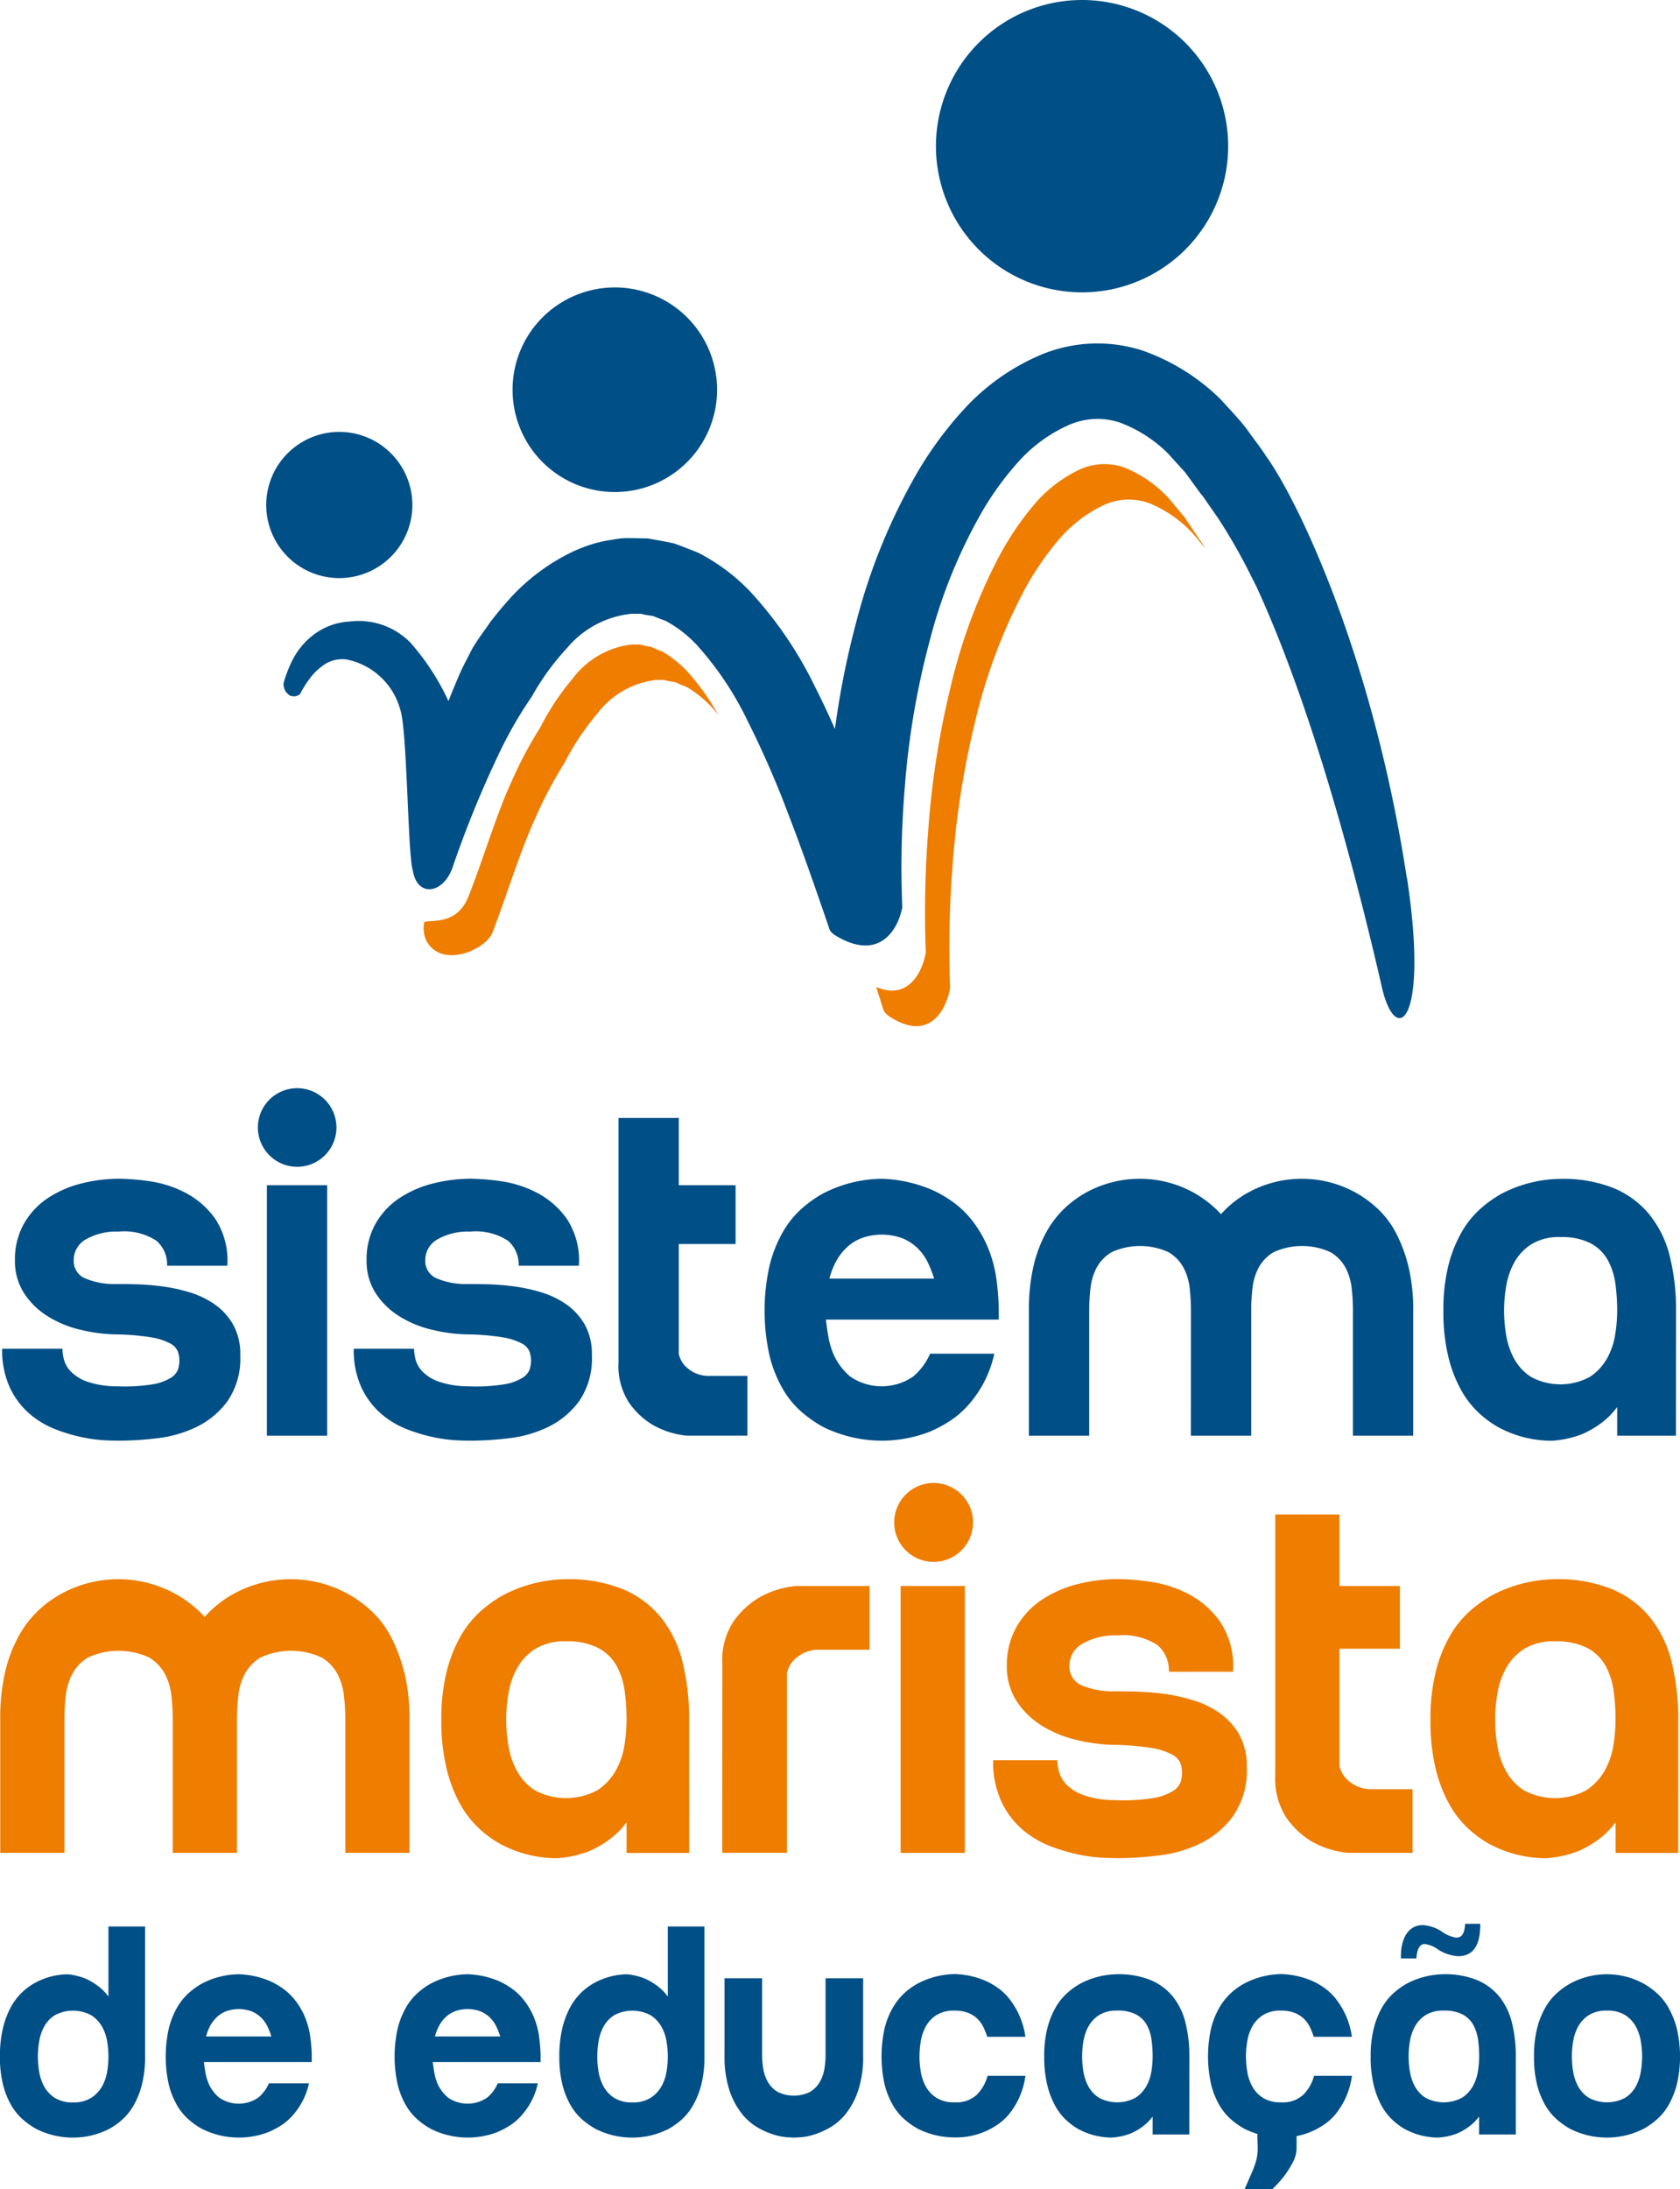 <svg xmlns="http://www.w3.org/2000/svg" width="102.253" height="133.194" viewBox="0 0 102.253 133.194"><g transform="translate(-1689.375 -449.695)"><path d="M1762.363,482.494l-.878-1.314-.963-1.158a7.493,7.493,0,0,0-2.688-1.875,3.642,3.642,0,0,0-2.769.125,8.3,8.3,0,0,0-2.688,2.05,18.059,18.059,0,0,0-2.211,3.26,33.468,33.468,0,0,0-2.943,7.953,52.447,52.447,0,0,0-1.352,8.685,64.672,64.672,0,0,0-.151,7.356.387.387,0,0,1-.013.14.728.728,0,0,1-.033.161c-.234,1.049-1.072,2.678-2.971,1.863.154.488.312.974.465,1.464a1.235,1.235,0,0,0,.268.281c2.433,1.646,3.456-.273,3.718-1.452a.625.625,0,0,0,.034-.161.407.407,0,0,0,.013-.14,64.424,64.424,0,0,1,.15-7.356,52.681,52.681,0,0,1,1.354-8.685,33.461,33.461,0,0,1,2.942-7.953,18.022,18.022,0,0,1,2.211-3.259,8.262,8.262,0,0,1,2.689-2.05,3.63,3.63,0,0,1,2.768-.125,7.481,7.481,0,0,1,2.688,1.875l.753.9c-.039-.059-.086-.134-.119-.186a3.2,3.2,0,0,0-.274-.4" fill="#ee7d00"/><path d="M1729.686,489.334c-.154-.057-.3-.118-.454-.184l-.224-.1-.236-.04c-.157-.03-.312-.067-.469-.106-.156.007-.311.006-.466,0a5.238,5.238,0,0,0-3.6,2.069,15.2,15.2,0,0,0-1.981,2.984,24.867,24.867,0,0,0-1.752,3.3c-.927,2-1.73,4.759-2.626,7-.713,1.785-2.323,1.35-2.683,1.545a1.843,1.843,0,0,0,.135,1.134c.941,1.717,3.622.541,4.027-.523.862-2.255,1.7-5,2.626-7a24.939,24.939,0,0,1,1.75-3.3,15.374,15.374,0,0,1,1.983-2.983,5.243,5.243,0,0,1,3.6-2.07c.155.006.31.007.465,0,.156.039.313.075.47.1l.236.042.224.1c.15.067.3.128.453.185a6.845,6.845,0,0,1,1.722,1.443c.077.087.148.191.224.282a15.109,15.109,0,0,0-1.7-2.439,6.862,6.862,0,0,0-1.722-1.443" fill="#ee7d00"/><path d="M1746.341,458.588a8.893,8.893,0,1,0,8.893-8.893,8.893,8.893,0,0,0-8.893,8.893" fill="#004f86"/><path d="M1720.572,473.406a6.224,6.224,0,1,0,6.224-6.224,6.225,6.225,0,0,0-6.224,6.224" fill="#004f86"/><path d="M1705.579,480.417a4.447,4.447,0,1,0,4.448-4.446,4.447,4.447,0,0,0-4.448,4.446" fill="#004f86"/><path d="M1775,503.105c-2.027-13.294-6.533-22.82-8.549-25.636-.363-.566-.8-1.108-1.185-1.663-.483-.629-1.059-1.22-1.6-1.82a12.792,12.792,0,0,0-4.8-2.98,8.936,8.936,0,0,0-6.01.222,13.5,13.5,0,0,0-4.6,3.14,22.6,22.6,0,0,0-3.079,4.126,36.178,36.178,0,0,0-3.7,9.1,51.306,51.306,0,0,0-1.283,6.451c-.38-.856-.777-1.708-1.208-2.557a23.928,23.928,0,0,0-3.953-5.807,11.844,11.844,0,0,0-3.169-2.363l-.988-.389c-.168-.061-.332-.125-.5-.179l-.522-.108-1.05-.189-1.082-.021a4.743,4.743,0,0,0-1.074.1,8.065,8.065,0,0,0-1.054.215,9.466,9.466,0,0,0-1.924.8,12.439,12.439,0,0,0-3.082,2.366c-.483.521-.936,1.062-1.363,1.611-.38.566-.814,1.117-1.141,1.7l-.278.545a15.138,15.138,0,0,0-.672,1.439c-.144.349-.306.735-.464,1.14a14.669,14.669,0,0,0-2.312-3.554,4.409,4.409,0,0,0-3.707-1.285,3.927,3.927,0,0,0-1.843.568c-.105.062-.2.128-.3.2-.047.035-.094.072-.139.109a3.968,3.968,0,0,0-.334.292,4.7,4.7,0,0,0-.973,1.414,7.572,7.572,0,0,0-.421,1.143.786.786,0,0,0,.385.775.593.593,0,0,0,.612-.087,6.292,6.292,0,0,1,.587-.942,3.565,3.565,0,0,1,1.038-.946,2.06,2.06,0,0,1,1.174-.225,4.245,4.245,0,0,1,3.3,3.056c.428,1.234.453,8.854.763,9.784h0c.271,1.686,1.905,1.435,2.449-.264a64.2,64.2,0,0,1,2.872-7,24.361,24.361,0,0,1,1.915-3.3,15.28,15.28,0,0,1,2.168-2.983,5.883,5.883,0,0,1,3.941-2.07c.17.006.339.007.511,0,.17.038.34.075.511.1l.26.04.244.1c.164.067.328.128.5.185a7.378,7.378,0,0,1,1.884,1.443,19.473,19.473,0,0,1,3.139,4.686,58.525,58.525,0,0,1,2.448,5.6c.9,2.326,1.723,4.71,2.544,7.11a1.223,1.223,0,0,0,.292.281c2.658,1.647,3.774-.273,4.061-1.451a.575.575,0,0,0,.037-.16.37.37,0,0,0,.014-.141,58.78,58.78,0,0,1,.165-7.356,48.352,48.352,0,0,1,1.478-8.684,31.638,31.638,0,0,1,3.213-7.954,18.124,18.124,0,0,1,2.414-3.26,9.053,9.053,0,0,1,2.936-2.05,4.313,4.313,0,0,1,3.023-.125,8.25,8.25,0,0,1,2.937,1.876l1.051,1.158.959,1.314a3.138,3.138,0,0,1,.3.4l.765,1.1a34.279,34.279,0,0,1,2.044,3.6c.1.187.188.371.281.556,1.964,4.265,4.756,11.813,7.676,24.56.881,3.423,2.8,1.813,1.479-6.857" fill="#004f86"/><path d="M1693.819,577.6a1.975,1.975,0,0,0,1.115-.281,2.022,2.022,0,0,0,.657-.7,2.727,2.727,0,0,0,.309-.909,5.441,5.441,0,0,0,0-1.8,2.727,2.727,0,0,0-.309-.909,2.025,2.025,0,0,0-.657-.7,2.354,2.354,0,0,0-2.231,0,1.942,1.942,0,0,0-.647.7,2.83,2.83,0,0,0-.3.909,5.441,5.441,0,0,0,0,1.8,2.83,2.83,0,0,0,.3.909,1.939,1.939,0,0,0,.647.7,1.976,1.976,0,0,0,1.116.281m2.156-6.224V566.9h2.231v7.893a6.908,6.908,0,0,1-.188,1.706,5.01,5.01,0,0,1-.5,1.266,3.5,3.5,0,0,1-.7.881,4.387,4.387,0,0,1-.806.572,4.867,4.867,0,0,1-2.193.525,4.946,4.946,0,0,1-2.231-.525,4.664,4.664,0,0,1-.816-.572,3.449,3.449,0,0,1-.713-.872,4.849,4.849,0,0,1-.5-1.256,6.908,6.908,0,0,1-.188-1.706,7.243,7.243,0,0,1,.178-1.706,5.238,5.238,0,0,1,.469-1.266,3.717,3.717,0,0,1,.656-.89,3.84,3.84,0,0,1,.76-.582,4.309,4.309,0,0,1,2.062-.562,3.935,3.935,0,0,1,1.125.281,3.89,3.89,0,0,1,.956.628,3.11,3.11,0,0,1,.806,1.209Z" fill="#004f86"/><path d="M1705.893,573.591a4.961,4.961,0,0,0-.234-.6,1.958,1.958,0,0,0-.385-.543,1.782,1.782,0,0,0-.581-.385,2.284,2.284,0,0,0-1.575,0,1.77,1.77,0,0,0-.581.385,2.079,2.079,0,0,0-.394.543,2.934,2.934,0,0,0-.225.6Zm2.362,0c.025.188.047.381.066.582s.028.412.028.637v.337h-6.562q.038.32.093.648a3.042,3.042,0,0,0,.188.646,2.339,2.339,0,0,0,.637.862,2.109,2.109,0,0,0,2.4,0,2.363,2.363,0,0,0,.637-.862h2.437a4.275,4.275,0,0,1-1.022,1.987,3.386,3.386,0,0,1-.7.591,5.223,5.223,0,0,1-.731.384,5.03,5.03,0,0,1-4.05-.187,4.657,4.657,0,0,1-.815-.572,3.447,3.447,0,0,1-.713-.872,4.83,4.83,0,0,1-.5-1.256,7.875,7.875,0,0,1,0-3.412,4.973,4.973,0,0,1,.5-1.265,3.537,3.537,0,0,1,.713-.891,4.474,4.474,0,0,1,.815-.582,4.965,4.965,0,0,1,2.231-.562,5.261,5.261,0,0,1,1.931.431,4.616,4.616,0,0,1,.76.441,3.6,3.6,0,0,1,.712.675,4.422,4.422,0,0,1,.582.956,4.89,4.89,0,0,1,.365,1.284" fill="#004f86"/><path d="M1719.823,573.591a4.8,4.8,0,0,0-.235-.6,1.932,1.932,0,0,0-.384-.543,1.791,1.791,0,0,0-.581-.385,2.285,2.285,0,0,0-1.575,0,1.76,1.76,0,0,0-.581.385,2.052,2.052,0,0,0-.394.543,2.871,2.871,0,0,0-.225.6Zm2.361,0c.026.188.048.381.066.582s.029.412.029.637v.337h-6.563c.025.213.057.429.094.648a3.1,3.1,0,0,0,.187.646,2.354,2.354,0,0,0,.638.862,2.108,2.108,0,0,0,2.4,0,2.339,2.339,0,0,0,.637-.862h2.438a4.294,4.294,0,0,1-.422,1.143,4.427,4.427,0,0,1-.6.844,3.412,3.412,0,0,1-.7.591,5.23,5.23,0,0,1-.731.384,5.03,5.03,0,0,1-4.05-.187,4.7,4.7,0,0,1-.816-.572,3.444,3.444,0,0,1-.712-.872,4.83,4.83,0,0,1-.5-1.256,7.875,7.875,0,0,1,0-3.412,4.973,4.973,0,0,1,.5-1.265,3.533,3.533,0,0,1,.712-.891,4.514,4.514,0,0,1,.816-.582,4.961,4.961,0,0,1,2.231-.562,5.26,5.26,0,0,1,1.931.431,4.61,4.61,0,0,1,.759.441,3.609,3.609,0,0,1,.713.675,4.415,4.415,0,0,1,.581.956,4.812,4.812,0,0,1,.365,1.284" fill="#004f86"/><path d="M1727.865,577.6a1.973,1.973,0,0,0,1.115-.281,2.013,2.013,0,0,0,.657-.7,2.706,2.706,0,0,0,.309-.909,5.441,5.441,0,0,0,0-1.8,2.706,2.706,0,0,0-.309-.909,2.016,2.016,0,0,0-.657-.7,2.354,2.354,0,0,0-2.231,0,1.931,1.931,0,0,0-.646.7,2.83,2.83,0,0,0-.3.909,5.441,5.441,0,0,0,0,1.8,2.83,2.83,0,0,0,.3.909,1.928,1.928,0,0,0,.646.7,1.98,1.98,0,0,0,1.116.281m2.156-6.224V566.9h2.231v7.893a6.911,6.911,0,0,1-.187,1.706,5.047,5.047,0,0,1-.5,1.266,3.469,3.469,0,0,1-.7.881,4.454,4.454,0,0,1-.806.572,4.871,4.871,0,0,1-2.194.525,4.949,4.949,0,0,1-2.231-.525,4.7,4.7,0,0,1-.816-.572,3.423,3.423,0,0,1-.712-.872,4.849,4.849,0,0,1-.5-1.256,6.908,6.908,0,0,1-.188-1.706,7.24,7.24,0,0,1,.179-1.706,5.2,5.2,0,0,1,.469-1.266,3.662,3.662,0,0,1,.656-.89,3.863,3.863,0,0,1,.759-.582,4.309,4.309,0,0,1,2.062-.562,3.919,3.919,0,0,1,1.125.281,3.869,3.869,0,0,1,.956.628,3.11,3.11,0,0,1,.806,1.209Z" fill="#004f86"/><path d="M1737.689,579.741c-.037,0-.172-.007-.4-.019a3.586,3.586,0,0,1-.815-.16,4.755,4.755,0,0,1-.994-.44,3.461,3.461,0,0,1-.975-.862,4.64,4.64,0,0,1-.74-1.416,6.6,6.6,0,0,1-.291-2.109v-4.687h2.287v4.687a4.921,4.921,0,0,0,.075.844,2.353,2.353,0,0,0,.281.787,1.7,1.7,0,0,0,.582.591,2.226,2.226,0,0,0,1.987,0,1.7,1.7,0,0,0,.581-.591,2.378,2.378,0,0,0,.282-.787,5.031,5.031,0,0,0,.074-.844v-4.687h2.287v4.687a6.6,6.6,0,0,1-.29,2.109,4.659,4.659,0,0,1-.74,1.416,3.477,3.477,0,0,1-.976.862,4.772,4.772,0,0,1-.993.44,3.593,3.593,0,0,1-.816.16c-.231.012-.365.019-.4.019" fill="#004f86"/><path d="M1751.788,573.61h-2.325a4.281,4.281,0,0,0-.234-.59,1.779,1.779,0,0,0-.375-.516,1.692,1.692,0,0,0-.571-.356,2.222,2.222,0,0,0-.807-.132,1.984,1.984,0,0,0-1.116.281,1.931,1.931,0,0,0-.646.7,2.855,2.855,0,0,0-.3.909,5.512,5.512,0,0,0,0,1.8,2.855,2.855,0,0,0,.3.909,1.928,1.928,0,0,0,.646.7,1.976,1.976,0,0,0,1.116.281,1.808,1.808,0,0,0,1.378-.487,2.588,2.588,0,0,0,.628-1.125h2.306a4.847,4.847,0,0,1-.366,1.3,4.6,4.6,0,0,1-.572.956,3.288,3.288,0,0,1-.693.666,4.455,4.455,0,0,1-2.681.825,4.946,4.946,0,0,1-2.231-.525,4.7,4.7,0,0,1-.816-.572,3.423,3.423,0,0,1-.712-.872,4.844,4.844,0,0,1-.5-1.256,7.875,7.875,0,0,1,0-3.412,4.8,4.8,0,0,1,.506-1.266,3.859,3.859,0,0,1,.713-.89,4,4,0,0,1,.825-.582,4.964,4.964,0,0,1,2.231-.562,5.1,5.1,0,0,1,1.912.431,4.313,4.313,0,0,1,.75.441,3.392,3.392,0,0,1,.693.684,4.8,4.8,0,0,1,.938,2.25" fill="#004f86"/><path d="M1757.375,572.016a1.984,1.984,0,0,0-1.116.281,1.93,1.93,0,0,0-.646.7,2.831,2.831,0,0,0-.3.909,5.512,5.512,0,0,0,0,1.8,2.831,2.831,0,0,0,.3.909,1.927,1.927,0,0,0,.646.7,2.356,2.356,0,0,0,2.232,0,2.02,2.02,0,0,0,.656-.7,2.727,2.727,0,0,0,.309-.909,5.958,5.958,0,0,0,.075-.9,7.588,7.588,0,0,0-.066-1,2.64,2.64,0,0,0-.281-.9,1.6,1.6,0,0,0-.647-.647,2.367,2.367,0,0,0-1.162-.244m4.387,7.537h-2.231v-1.312l.413-.544a3.008,3.008,0,0,1-.807,1.2,3.539,3.539,0,0,1-.955.6,3.894,3.894,0,0,1-1.126.244,4.288,4.288,0,0,1-2.062-.525,4,4,0,0,1-.76-.572,3.6,3.6,0,0,1-.656-.872,5.077,5.077,0,0,1-.468-1.256,7.24,7.24,0,0,1-.179-1.706,6.908,6.908,0,0,1,.188-1.706,4.963,4.963,0,0,1,.5-1.266,3.524,3.524,0,0,1,.712-.89,4.6,4.6,0,0,1,.815-.582,4.969,4.969,0,0,1,2.232-.562,5.178,5.178,0,0,1,2.006.347,3.483,3.483,0,0,1,1.36.993,4.069,4.069,0,0,1,.777,1.575,8.3,8.3,0,0,1,.244,2.11Z" fill="#004f86"/><path d="M1771.661,573.61h-2.325a4.3,4.3,0,0,0-.234-.59,1.8,1.8,0,0,0-.375-.516,1.708,1.708,0,0,0-.572-.356,2.213,2.213,0,0,0-.806-.132,1.986,1.986,0,0,0-1.116.281,1.942,1.942,0,0,0-.647.7,2.8,2.8,0,0,0-.3.909,5.372,5.372,0,0,0,0,1.8,2.8,2.8,0,0,0,.3.909,1.939,1.939,0,0,0,.647.7,1.978,1.978,0,0,0,1.116.281,1.807,1.807,0,0,0,1.378-.487,2.578,2.578,0,0,0,.628-1.125h2.306a4.884,4.884,0,0,1-.365,1.3,4.741,4.741,0,0,1-.572.956,3.315,3.315,0,0,1-.694.666,4.455,4.455,0,0,1-2.681.825,4.949,4.949,0,0,1-2.231-.525,4.664,4.664,0,0,1-.816-.572,3.447,3.447,0,0,1-.713-.872,4.849,4.849,0,0,1-.5-1.256,7.835,7.835,0,0,1,0-3.412,4.767,4.767,0,0,1,.506-1.266,3.856,3.856,0,0,1,.713-.89,4.02,4.02,0,0,1,.824-.582,4.965,4.965,0,0,1,2.231-.562,5.113,5.113,0,0,1,1.913.431,4.313,4.313,0,0,1,.75.441,3.42,3.42,0,0,1,.694.684,5.008,5.008,0,0,1,.572.966,4.868,4.868,0,0,1,.365,1.284" fill="#004f86"/><path d="M1777.248,572.016a1.984,1.984,0,0,0-1.116.281,1.931,1.931,0,0,0-.646.7,2.83,2.83,0,0,0-.3.909,5.433,5.433,0,0,0,0,1.8,2.83,2.83,0,0,0,.3.909,1.928,1.928,0,0,0,.646.7,2.357,2.357,0,0,0,2.232,0,2.02,2.02,0,0,0,.656-.7,2.7,2.7,0,0,0,.309-.909,5.944,5.944,0,0,0,.075-.9,7.779,7.779,0,0,0-.065-1,2.644,2.644,0,0,0-.282-.9,1.6,1.6,0,0,0-.647-.647,2.368,2.368,0,0,0-1.162-.244m4.387,7.537H1779.4v-1.312l.413-.544a3.008,3.008,0,0,1-.807,1.2,3.526,3.526,0,0,1-.955.6,3.88,3.88,0,0,1-1.126.244,4.292,4.292,0,0,1-2.062-.525,3.959,3.959,0,0,1-.759-.572,3.547,3.547,0,0,1-.656-.872,5.077,5.077,0,0,1-.469-1.256,7.239,7.239,0,0,1-.179-1.706,6.908,6.908,0,0,1,.188-1.706,5.036,5.036,0,0,1,.5-1.266,3.543,3.543,0,0,1,.712-.89,4.56,4.56,0,0,1,.816-.582,4.965,4.965,0,0,1,2.231-.562,5.184,5.184,0,0,1,2.007.347,3.489,3.489,0,0,1,1.359.993,4.069,4.069,0,0,1,.777,1.575,8.306,8.306,0,0,1,.244,2.11Z" fill="#004f86"/><path d="M1787.185,572.016a1.984,1.984,0,0,0-1.116.281,1.941,1.941,0,0,0-.647.7,2.83,2.83,0,0,0-.3.909,5.441,5.441,0,0,0,0,1.8,2.83,2.83,0,0,0,.3.909,1.923,1.923,0,0,0,.647.7,2.355,2.355,0,0,0,2.231,0,1.915,1.915,0,0,0,.647-.7,2.854,2.854,0,0,0,.3-.909,5.433,5.433,0,0,0,0-1.8,2.854,2.854,0,0,0-.3-.909,1.933,1.933,0,0,0-.647-.7,1.983,1.983,0,0,0-1.115-.281m-4.444,2.794a6.958,6.958,0,0,1,.187-1.706,4.937,4.937,0,0,1,.5-1.265,3.512,3.512,0,0,1,.712-.891,4.508,4.508,0,0,1,.815-.582,4.673,4.673,0,0,1,4.444,0,4.508,4.508,0,0,1,.815.582,3.539,3.539,0,0,1,.713.891,5.248,5.248,0,0,1,.507,1.265,7.521,7.521,0,0,1,0,3.412,5.108,5.108,0,0,1-.507,1.256,3.449,3.449,0,0,1-.713.872,4.7,4.7,0,0,1-.815.572,4.964,4.964,0,0,1-4.444,0,4.7,4.7,0,0,1-.815-.572,3.423,3.423,0,0,1-.712-.872,4.81,4.81,0,0,1-.5-1.256,6.958,6.958,0,0,1-.187-1.706" fill="#004f86"/><path d="M1774.643,568.844c-.038-1.27.49-2.031,1.329-2.031a2.4,2.4,0,0,1,1.211.43,1.967,1.967,0,0,0,.82.331c.313,0,.508-.176.547-.84h.919c.019,1.308-.43,1.973-1.348,1.973a2.612,2.612,0,0,1-1.193-.39,1.724,1.724,0,0,0-.838-.352c-.313,0-.47.331-.508.879Z" fill="#004f86"/><path d="M1768.291,580.368a1.869,1.869,0,0,1-.234.888,6.479,6.479,0,0,1-.509.812,7.373,7.373,0,0,1-.742.821h-1.681c.157-.366.286-.665.392-.9a6.362,6.362,0,0,0,.243-.614,3.218,3.218,0,0,0,.127-.489,2.938,2.938,0,0,0,.04-.517l-.019-.547c0-.288,0-.5.01-.646a.423.423,0,0,1,.116-.312.555.555,0,0,1,.352-.107q.243-.01.713-.01t.713.01a.553.553,0,0,1,.352.107.431.431,0,0,1,.117.312c.006.144.01.358.01.646Z" fill="#004f86"/><path d="M1713.968,551.405a9.453,9.453,0,0,0-.816-2.161,5.886,5.886,0,0,0-1.153-1.521,7.289,7.289,0,0,0-1.329-.992,7.231,7.231,0,0,0-7.2,0,6.877,6.877,0,0,0-1.313.992c-.111.106-.219.22-.325.339-.107-.119-.217-.233-.331-.339a7.289,7.289,0,0,0-1.329-.992,7.231,7.231,0,0,0-7.2,0,6.847,6.847,0,0,0-1.313.992,6.394,6.394,0,0,0-1.153,1.521,8.569,8.569,0,0,0-.816,2.161,12.4,12.4,0,0,0-.3,2.915v8.1h3.906v-8.1a13.212,13.212,0,0,1,.08-1.442,3.709,3.709,0,0,1,.4-1.345,2.593,2.593,0,0,1,.976-1.008,4.436,4.436,0,0,1,3.682,0,2.61,2.61,0,0,1,.977,1.008,3.749,3.749,0,0,1,.4,1.345,13.455,13.455,0,0,1,.079,1.442v8.1h3.907v-8.1a13.212,13.212,0,0,1,.08-1.442,3.709,3.709,0,0,1,.4-1.345,2.593,2.593,0,0,1,.976-1.008,4.436,4.436,0,0,1,3.682,0,2.6,2.6,0,0,1,.977,1.008,3.727,3.727,0,0,1,.4,1.345,13.461,13.461,0,0,1,.08,1.442v8.1h3.906v-8.1a11.843,11.843,0,0,0-.32-2.915" fill="#ee7d00"/><path d="M1723.83,549.549a3.38,3.38,0,0,0-1.906.48,3.288,3.288,0,0,0-1.1,1.2,4.846,4.846,0,0,0-.512,1.553,9.3,9.3,0,0,0,0,3.074,4.829,4.829,0,0,0,.512,1.553,3.307,3.307,0,0,0,1.1,1.2,4.022,4.022,0,0,0,3.811,0,3.442,3.442,0,0,0,1.12-1.2,4.627,4.627,0,0,0,.529-1.553,10.208,10.208,0,0,0,.128-1.536,13.208,13.208,0,0,0-.112-1.714,4.5,4.5,0,0,0-.48-1.537,2.749,2.749,0,0,0-1.105-1.1,4.032,4.032,0,0,0-1.985-.416m7.492,12.871h-3.81v-2.241l.705-.929a5.17,5.17,0,0,1-1.377,2.049,6.046,6.046,0,0,1-1.633,1.025,6.627,6.627,0,0,1-1.921.416,7.3,7.3,0,0,1-3.523-.9,6.746,6.746,0,0,1-1.3-.976,6.094,6.094,0,0,1-1.121-1.489,8.6,8.6,0,0,1-.8-2.146,12.374,12.374,0,0,1-.305-2.912,11.793,11.793,0,0,1,.321-2.915,8.536,8.536,0,0,1,.848-2.161,6.082,6.082,0,0,1,1.217-1.521,7.677,7.677,0,0,1,1.392-.992,8.473,8.473,0,0,1,3.811-.961,8.854,8.854,0,0,1,3.426.592,5.935,5.935,0,0,1,2.321,1.7,6.92,6.92,0,0,1,1.33,2.689,14.241,14.241,0,0,1,.415,3.6Z" fill="#ee7d00"/><path d="M1733.339,550.925a4.276,4.276,0,0,1,.7-2.609,5.173,5.173,0,0,1,1.536-1.425,5.536,5.536,0,0,1,2.242-.705h4.483v3.875h-3.01a2.123,2.123,0,0,0-1.041.224,2.357,2.357,0,0,0-.624.48,1.808,1.808,0,0,0-.352.7v10.95h-3.939Z" fill="#ee7d00"/><rect width="3.907" height="16.234" transform="translate(1744.193 546.186)" fill="#ee7d00"/><path d="M1757.224,552.59q.448,0,1.233.016a16.281,16.281,0,0,1,1.681.128,11.157,11.157,0,0,1,1.809.385,5.727,5.727,0,0,1,1.649.784,4.058,4.058,0,0,1,1.2,1.313,3.908,3.908,0,0,1,.464,1.985,4.865,4.865,0,0,1-.817,2.961,5.4,5.4,0,0,1-2,1.682,7.894,7.894,0,0,1-2.546.736,21.128,21.128,0,0,1-2.418.16c-.127,0-.406-.005-.832-.015a9.693,9.693,0,0,1-1.489-.177,10.989,10.989,0,0,1-1.793-.512,5.869,5.869,0,0,1-1.729-1.009,5.11,5.11,0,0,1-1.3-1.7,5.727,5.727,0,0,1-.512-2.545h3.906a2.962,2.962,0,0,0,.1.688,1.78,1.78,0,0,0,.448.785,2.759,2.759,0,0,0,1.057.656,5.876,5.876,0,0,0,1.92.3,11.537,11.537,0,0,0,2.321-.128,3.191,3.191,0,0,0,1.2-.432,1.11,1.11,0,0,0,.465-.56,2.055,2.055,0,0,0,.08-.545,1.813,1.813,0,0,0-.1-.576,1.052,1.052,0,0,0-.5-.529,4.008,4.008,0,0,0-1.248-.4,15.2,15.2,0,0,0-2.354-.192,10.7,10.7,0,0,1-2.305-.32,6.993,6.993,0,0,1-2.081-.881,4.881,4.881,0,0,1-1.5-1.488,3.825,3.825,0,0,1-.576-2.114,4.662,4.662,0,0,1,.576-2.353,4.9,4.9,0,0,1,1.521-1.649,6.987,6.987,0,0,1,2.161-.961,10.045,10.045,0,0,1,2.561-.32,14.981,14.981,0,0,1,1.889.16,7.274,7.274,0,0,1,2.322.736,5.474,5.474,0,0,1,1.953,1.7,4.929,4.929,0,0,1,.785,3.041h-3.907a2.027,2.027,0,0,0-.688-1.617,3.83,3.83,0,0,0-2.45-.592,3.976,3.976,0,0,0-2.113.5,1.533,1.533,0,0,0-.8,1.361,1.214,1.214,0,0,0,.768,1.185,4.791,4.791,0,0,0,1.985.352" fill="#ee7d00"/><path d="M1770.9,550v7.141a1.8,1.8,0,0,0,.351.7,2.286,2.286,0,0,0,.625.481,2.12,2.12,0,0,0,1.041.224h2.433v3.874h-3.907a5.531,5.531,0,0,1-2.241-.7,5.028,5.028,0,0,1-1.521-1.425,4.357,4.357,0,0,1-.688-2.61V541.832h3.907v4.354h3.681V550Z" fill="#ee7d00"/><path d="M1784.024,549.549a3.377,3.377,0,0,0-1.906.48,3.286,3.286,0,0,0-1.1,1.2,4.874,4.874,0,0,0-.513,1.553,9.3,9.3,0,0,0,0,3.074,4.857,4.857,0,0,0,.513,1.553,3.3,3.3,0,0,0,1.1,1.2,4.022,4.022,0,0,0,3.811,0,3.45,3.45,0,0,0,1.12-1.2,4.625,4.625,0,0,0,.529-1.553,10.2,10.2,0,0,0,.127-1.536,13.038,13.038,0,0,0-.112-1.714,4.477,4.477,0,0,0-.48-1.537,2.746,2.746,0,0,0-1.1-1.1,4.035,4.035,0,0,0-1.985-.416m7.491,12.871h-3.81v-2.241l.705-.929a5.15,5.15,0,0,1-1.377,2.049,6.017,6.017,0,0,1-1.633,1.025,6.614,6.614,0,0,1-1.921.416,7.3,7.3,0,0,1-3.522-.9,6.748,6.748,0,0,1-1.3-.976,6.089,6.089,0,0,1-1.12-1.489,8.593,8.593,0,0,1-.8-2.146,12.378,12.378,0,0,1-.3-2.912,11.8,11.8,0,0,1,.32-2.915,8.5,8.5,0,0,1,.849-2.161,6.06,6.06,0,0,1,1.216-1.521,7.649,7.649,0,0,1,1.393-.992,8.469,8.469,0,0,1,3.811-.961,8.845,8.845,0,0,1,3.425.592,5.937,5.937,0,0,1,2.322,1.7,6.919,6.919,0,0,1,1.329,2.689,14.241,14.241,0,0,1,.415,3.6Z" fill="#ee7d00"/><path d="M1743.8,542.317a2.4,2.4,0,1,0,2.4-2.4,2.4,2.4,0,0,0-2.4,2.4" fill="#ee7d00"/><path d="M1696.452,527.813c.28,0,.666,0,1.156.014a15.6,15.6,0,0,1,1.579.121,10.507,10.507,0,0,1,1.7.36,5.427,5.427,0,0,1,1.549.737,3.82,3.82,0,0,1,1.127,1.232,3.675,3.675,0,0,1,.436,1.865,4.578,4.578,0,0,1-.766,2.781,5.079,5.079,0,0,1-1.879,1.577,7.422,7.422,0,0,1-2.39.693,19.925,19.925,0,0,1-2.269.149c-.121,0-.382,0-.783-.015a8.9,8.9,0,0,1-1.4-.165,10.235,10.235,0,0,1-1.683-.481,5.485,5.485,0,0,1-1.623-.947,4.8,4.8,0,0,1-1.218-1.593,5.383,5.383,0,0,1-.48-2.39h3.667a2.832,2.832,0,0,0,.09.646,1.684,1.684,0,0,0,.421.737,2.6,2.6,0,0,0,.992.616,5.538,5.538,0,0,0,1.8.285,10.706,10.706,0,0,0,2.179-.12,2.994,2.994,0,0,0,1.128-.406,1.026,1.026,0,0,0,.435-.526,1.907,1.907,0,0,0,.075-.511,1.734,1.734,0,0,0-.089-.541,1,1,0,0,0-.467-.5,3.723,3.723,0,0,0-1.172-.375,14.234,14.234,0,0,0-2.21-.18,10.071,10.071,0,0,1-2.164-.3,6.539,6.539,0,0,1-1.954-.827,4.585,4.585,0,0,1-1.413-1.4,3.585,3.585,0,0,1-.541-1.984,4.375,4.375,0,0,1,.541-2.21,4.609,4.609,0,0,1,1.427-1.548,6.586,6.586,0,0,1,2.03-.9,9.429,9.429,0,0,1,2.406-.3,14.187,14.187,0,0,1,1.773.15,6.829,6.829,0,0,1,2.179.692,5.136,5.136,0,0,1,1.834,1.594,4.625,4.625,0,0,1,.736,2.855h-3.667a1.9,1.9,0,0,0-.647-1.518,3.587,3.587,0,0,0-2.3-.556,3.733,3.733,0,0,0-1.984.465,1.44,1.44,0,0,0-.752,1.279,1.139,1.139,0,0,0,.722,1.112,4.5,4.5,0,0,0,1.864.331" fill="#004f86"/><rect width="3.667" height="15.242" transform="translate(1705.62 521.8)" fill="#004f86"/><path d="M1717.854,527.813q.422,0,1.157.014a15.6,15.6,0,0,1,1.578.121,10.494,10.494,0,0,1,1.7.36,5.423,5.423,0,0,1,1.548.737,3.81,3.81,0,0,1,1.127,1.232,3.664,3.664,0,0,1,.436,1.865,4.578,4.578,0,0,1-.766,2.781,5.073,5.073,0,0,1-1.879,1.577,7.422,7.422,0,0,1-2.39.693,19.913,19.913,0,0,1-2.27.149c-.12,0-.381,0-.782-.015a8.873,8.873,0,0,1-1.4-.165,10.232,10.232,0,0,1-1.683-.481,5.488,5.488,0,0,1-1.624-.947,4.808,4.808,0,0,1-1.217-1.593,5.369,5.369,0,0,1-.481-2.39h3.668a2.839,2.839,0,0,0,.09.646,1.686,1.686,0,0,0,.421.737,2.582,2.582,0,0,0,.992.616,5.526,5.526,0,0,0,1.8.285,10.711,10.711,0,0,0,2.18-.12,2.983,2.983,0,0,0,1.127-.406,1.028,1.028,0,0,0,.436-.526,1.9,1.9,0,0,0,.074-.511,1.707,1.707,0,0,0-.09-.541.986.986,0,0,0-.465-.5,3.739,3.739,0,0,0-1.173-.375,14.218,14.218,0,0,0-2.209-.18,10.062,10.062,0,0,1-2.164-.3,6.542,6.542,0,0,1-1.954-.827,4.6,4.6,0,0,1-1.414-1.4,3.592,3.592,0,0,1-.54-1.984,4.383,4.383,0,0,1,.54-2.21,4.6,4.6,0,0,1,1.429-1.548,6.558,6.558,0,0,1,2.029-.9,9.426,9.426,0,0,1,2.4-.3,14.175,14.175,0,0,1,1.774.15,6.833,6.833,0,0,1,2.18.692,5.132,5.132,0,0,1,1.833,1.594,4.613,4.613,0,0,1,.737,2.855h-3.667a1.9,1.9,0,0,0-.647-1.518,3.589,3.589,0,0,0-2.3-.556,3.733,3.733,0,0,0-1.984.465,1.44,1.44,0,0,0-.752,1.279,1.14,1.14,0,0,0,.722,1.112,4.506,4.506,0,0,0,1.864.331" fill="#004f86"/><path d="M1730.69,525.378v6.7a1.706,1.706,0,0,0,.33.662,2.188,2.188,0,0,0,.587.451,1.99,1.99,0,0,0,.977.21h2.284v3.638H1731.2a5.173,5.173,0,0,1-2.105-.662,4.687,4.687,0,0,1-1.427-1.338,4.085,4.085,0,0,1-.647-2.45v-14.88h3.668V521.8h3.457v3.578Z" fill="#004f86"/><path d="M1746.231,527.482a7.636,7.636,0,0,0-.376-.962,3.1,3.1,0,0,0-.616-.872,2.859,2.859,0,0,0-.932-.616,3.655,3.655,0,0,0-2.525,0,2.849,2.849,0,0,0-.932.616,3.323,3.323,0,0,0-.631.872,4.649,4.649,0,0,0-.361.962Zm3.788,0c.039.3.075.612.1.932s.045.661.045,1.021v.542h-10.521c.039.341.09.686.15,1.037a4.826,4.826,0,0,0,.3,1.037,3.758,3.758,0,0,0,1.021,1.383,3.382,3.382,0,0,0,3.849,0,3.758,3.758,0,0,0,1.021-1.383h3.909a6.978,6.978,0,0,1-.677,1.835,7.087,7.087,0,0,1-.962,1.352,5.5,5.5,0,0,1-1.127.947,8.222,8.222,0,0,1-1.173.616,8.072,8.072,0,0,1-6.493-.3,7.543,7.543,0,0,1-1.307-.917,5.488,5.488,0,0,1-1.142-1.4,7.7,7.7,0,0,1-.8-2.014,12.589,12.589,0,0,1,0-5.472,7.957,7.957,0,0,1,.8-2.029,5.673,5.673,0,0,1,1.142-1.428,7.2,7.2,0,0,1,1.307-.932,7.968,7.968,0,0,1,3.578-.9,8.436,8.436,0,0,1,3.1.692,7.31,7.31,0,0,1,1.217.707,5.8,5.8,0,0,1,1.143,1.082,7.052,7.052,0,0,1,.931,1.533,7.752,7.752,0,0,1,.587,2.059" fill="#004f86"/><path d="M1771.722,529.435a12.8,12.8,0,0,0-.075-1.352,3.5,3.5,0,0,0-.376-1.263,2.442,2.442,0,0,0-.917-.946,4.161,4.161,0,0,0-3.457,0,2.442,2.442,0,0,0-.917.946,3.505,3.505,0,0,0-.375,1.263,12.3,12.3,0,0,0-.075,1.352v7.607h-3.668v-7.607a11.618,11.618,0,0,1,.286-2.735,7.99,7.99,0,0,1,.766-2.029,6.02,6.02,0,0,1,1.083-1.428,6.488,6.488,0,0,1,1.232-.932,6.791,6.791,0,0,1,6.764,0,6.9,6.9,0,0,1,1.247.932,5.532,5.532,0,0,1,1.082,1.428,8.861,8.861,0,0,1,.767,2.029,11.11,11.11,0,0,1,.3,2.735v7.607h-3.668Zm-9.86,0a12.543,12.543,0,0,0-.075-1.352,3.5,3.5,0,0,0-.376-1.263,2.434,2.434,0,0,0-.917-.946,4.161,4.161,0,0,0-3.457,0,2.432,2.432,0,0,0-.916.946,3.466,3.466,0,0,0-.376,1.263,12.542,12.542,0,0,0-.075,1.352v7.607H1752v-7.607a11.621,11.621,0,0,1,.285-2.735,7.99,7.99,0,0,1,.766-2.029,6,6,0,0,1,1.083-1.428,6.488,6.488,0,0,1,1.232-.932,6.791,6.791,0,0,1,6.764,0,6.9,6.9,0,0,1,1.247.932,5.51,5.51,0,0,1,1.082,1.428,8.866,8.866,0,0,1,.767,2.029,11.11,11.11,0,0,1,.3,2.735v7.607h-3.668Z" fill="#004f86"/><path d="M1784.348,524.957a3.17,3.17,0,0,0-1.789.451,3.081,3.081,0,0,0-1.037,1.126,4.54,4.54,0,0,0-.481,1.459,8.737,8.737,0,0,0,0,2.886,4.521,4.521,0,0,0,.481,1.457,3.071,3.071,0,0,0,1.037,1.128,3.774,3.774,0,0,0,3.578,0,3.219,3.219,0,0,0,1.052-1.128,4.335,4.335,0,0,0,.495-1.457,9.431,9.431,0,0,0,.121-1.443,12.477,12.477,0,0,0-.105-1.609,4.233,4.233,0,0,0-.451-1.443,2.6,2.6,0,0,0-1.038-1.037,3.8,3.8,0,0,0-1.863-.39m7.033,12.085h-3.576v-2.1l.661-.871a4.851,4.851,0,0,1-1.293,1.924,5.658,5.658,0,0,1-1.533.962,6.186,6.186,0,0,1-1.8.39,6.848,6.848,0,0,1-3.306-.842,6.25,6.25,0,0,1-1.217-.916,5.706,5.706,0,0,1-1.052-1.4,8.1,8.1,0,0,1-.752-2.014,11.614,11.614,0,0,1-.286-2.736,11.116,11.116,0,0,1,.3-2.736,7.989,7.989,0,0,1,.8-2.029,5.67,5.67,0,0,1,1.142-1.428,7.186,7.186,0,0,1,1.307-.932,7.968,7.968,0,0,1,3.578-.9,8.313,8.313,0,0,1,3.217.556,5.583,5.583,0,0,1,2.179,1.594,6.48,6.48,0,0,1,1.247,2.524,13.336,13.336,0,0,1,.39,3.382Z" fill="#004f86"/><path d="M1705.071,518.289a2.391,2.391,0,1,0,2.392-2.391,2.392,2.392,0,0,0-2.392,2.391" fill="#004f86"/></g></svg>